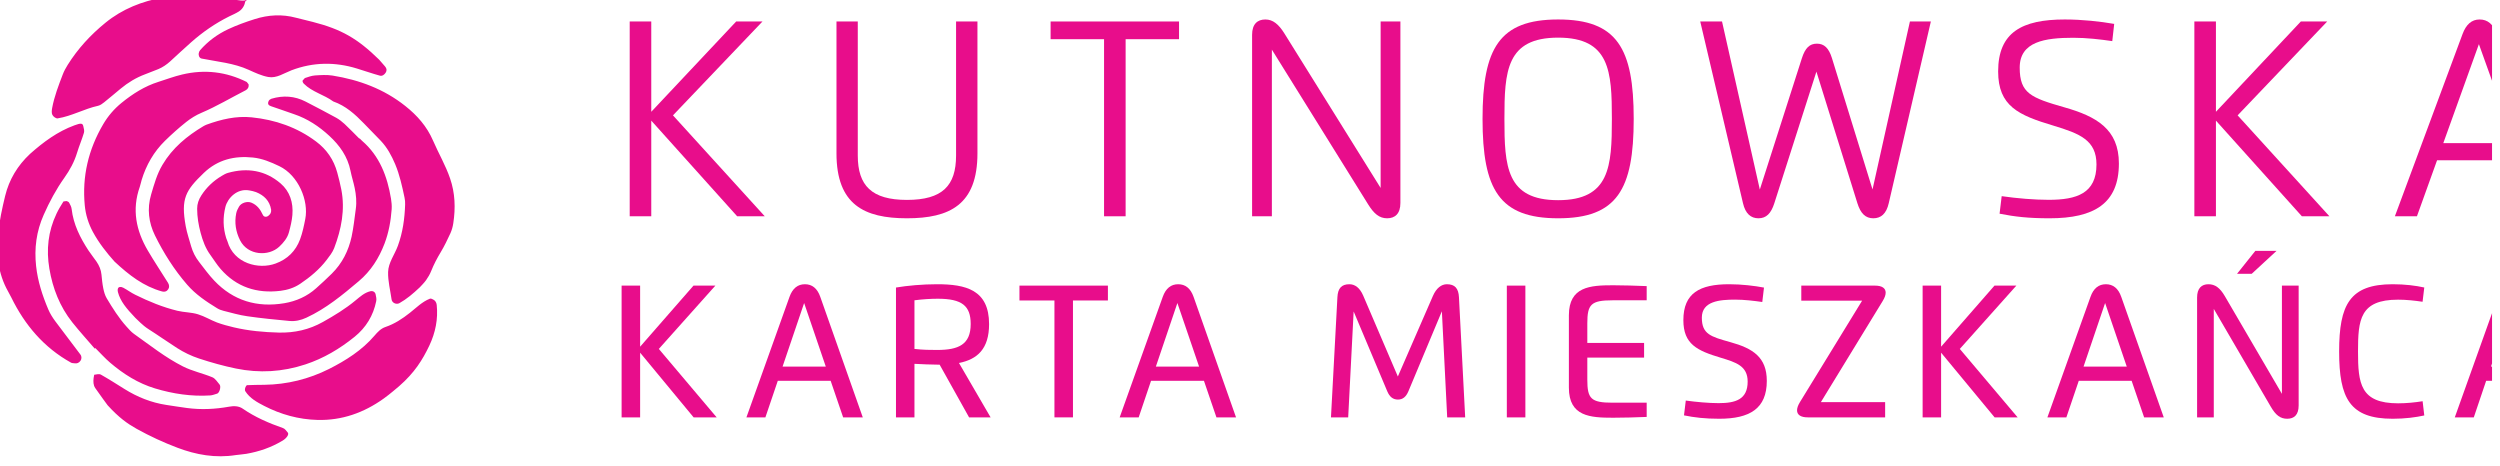 <?xml version="1.0" encoding="UTF-8" standalone="no"?>
<!DOCTYPE svg PUBLIC "-//W3C//DTD SVG 1.1//EN" "http://www.w3.org/Graphics/SVG/1.1/DTD/svg11.dtd">
<svg width="100%" height="100%" viewBox="0 0 698 130" version="1.1" xmlns="http://www.w3.org/2000/svg" xmlns:xlink="http://www.w3.org/1999/xlink" xml:space="preserve" xmlns:serif="http://www.serif.com/" style="fill-rule:evenodd;clip-rule:evenodd;stroke-linejoin:round;stroke-miterlimit:2;">
    <g transform="matrix(1,0,0,1,-1021.5,-687.957)">
        <g transform="matrix(5.556,0,0,5.556,0,0)">
            <g transform="matrix(0.185,0,0,0.139,-8.871,33.118)">
                <rect x="1040.93" y="650.325" width="677.752" height="167.212" style="fill:none;"/>
                <clipPath id="_clip1">
                    <rect x="1040.93" y="650.325" width="677.752" height="167.212"/>
                </clipPath>
                <g clip-path="url(#_clip1)">
                    <g transform="matrix(5.401,0,0,7.169,47.91,-237.42)">
                        <g transform="matrix(0.355,0.355,-0.364,0.364,194.098,139.118)">
                            <path d="M-17.834,-23.583C-17.584,-23.236 -17.469,-22.844 -17.566,-22.411C-17.645,-22.074 -17.779,-21.749 -17.895,-21.424C-18.389,-19.986 -18.664,-18.508 -18.756,-16.995C-18.815,-16.069 -18.842,-15.139 -18.885,-14.213C-18.908,-13.747 -18.996,-13.292 -19.178,-12.861C-19.363,-12.436 -19.549,-12.01 -19.746,-11.591C-20.143,-10.74 -20.367,-9.844 -20.455,-8.913C-20.524,-8.218 -20.574,-7.525 -20.654,-6.831C-20.68,-6.605 -20.717,-6.352 -20.836,-6.168C-21.602,-5.003 -21.971,-3.624 -22.807,-2.502C-22.904,-2.37 -23.248,-2.318 -23.43,-2.381C-23.629,-2.441 -23.799,-2.655 -23.932,-2.84C-24.604,-3.792 -25.084,-4.849 -25.566,-5.903C-25.711,-6.216 -25.811,-6.556 -25.893,-6.893C-26.326,-8.716 -26.408,-10.562 -26.213,-12.426C-25.994,-14.56 -25.143,-16.45 -23.916,-18.176C-22.629,-19.99 -21.137,-21.594 -19.168,-22.706C-18.707,-22.966 -18.22,-23.213 -17.885,-23.648L-17.92,-23.691L-17.918,-23.692L-17.92,-23.695L-17.809,-23.756L-17.823,-23.569L-17.834,-23.583ZM0,-21.977C0.115,-21.977 0.234,-21.972 0.35,-21.977C2.674,-22.14 4.662,-21.259 6.512,-19.968C6.795,-19.769 7.072,-19.544 7.303,-19.288C8.074,-18.417 8.744,-17.485 9.24,-16.415C9.885,-15.01 10.221,-13.569 10.088,-12.025C9.912,-9.94 9.713,-7.859 8.969,-5.878C8.76,-5.319 8.445,-4.836 7.986,-4.469C6.898,-3.595 5.814,-2.72 4.687,-1.901C4.035,-1.42 3.313,-1.043 2.611,-0.63C2.412,-0.513 2.193,-0.415 1.969,-0.366C0.725,-0.076 -0.531,0.163 -1.82,0.072C-3.803,-0.067 -5.736,-0.496 -7.607,-1.118C-8.947,-1.566 -10.063,-2.403 -10.783,-3.694C-11.291,-4.608 -11.816,-5.498 -12.084,-6.529C-12.576,-8.388 -12.396,-10.21 -11.926,-12.034C-11.896,-12.144 -11.857,-12.259 -11.809,-12.363C-11.152,-13.736 -10.35,-15.013 -9.145,-15.972C-7.293,-17.444 -5.213,-18.428 -2.854,-18.753C-1.547,-18.935 -0.309,-18.712 0.846,-18.065C1.352,-17.781 1.854,-17.49 2.34,-17.17C4.045,-16.049 5.156,-14.437 5.994,-12.62C6.182,-12.209 6.24,-11.726 6.303,-11.27C6.463,-10.105 6.35,-8.949 6.125,-7.806C5.988,-7.109 5.654,-6.482 5.219,-5.942C3.744,-4.106 1.828,-3.168 -0.557,-3.328C-1.131,-3.365 -1.701,-3.501 -2.275,-3.59C-3.092,-3.71 -3.83,-4.045 -4.545,-4.448C-5.252,-4.846 -5.918,-5.308 -6.506,-5.878C-6.855,-6.215 -7.051,-6.624 -7.154,-7.083C-7.363,-8.004 -7.336,-8.928 -7.102,-9.842C-7.045,-10.065 -6.984,-10.299 -6.869,-10.496C-5.875,-12.225 -4.389,-13.252 -2.395,-13.398C-1.17,-13.487 -0.127,-12.956 0.68,-12.03C1.057,-11.594 1.369,-11.096 1.662,-10.599C1.967,-10.089 2.021,-9.509 2.004,-8.918C1.955,-7.503 0.416,-6.13 -1.225,-6.659C-2.129,-6.952 -2.885,-7.477 -3.422,-8.272C-3.551,-8.46 -3.625,-8.69 -3.688,-8.909C-3.809,-9.333 -3.512,-9.873 -3.107,-10.043C-2.533,-10.278 -1.994,-10.201 -1.42,-9.994C-1.172,-9.901 -0.979,-10.097 -0.961,-10.326C-0.951,-10.435 -0.951,-10.556 -0.99,-10.655C-1.035,-10.757 -1.111,-10.861 -1.201,-10.926C-1.936,-11.44 -2.719,-11.431 -3.516,-11.1C-3.725,-11.011 -3.922,-10.881 -4.115,-10.751C-5.137,-10.069 -5.105,-8.723 -4.635,-7.959C-4.076,-7.051 -3.318,-6.343 -2.367,-5.854C-2.264,-5.803 -2.148,-5.77 -2.047,-5.716C-0.027,-4.613 2.188,-5.903 2.941,-7.503C3.475,-8.621 3.48,-9.757 2.959,-10.866C2.664,-11.491 2.271,-12.075 1.875,-12.647C0.842,-14.143 -1.701,-15.196 -3.717,-14.504C-4.604,-14.2 -5.463,-13.86 -6.197,-13.277C-7.633,-12.139 -8.537,-10.708 -8.578,-8.827C-8.623,-6.346 -8.404,-5.455 -6.072,-3.878C-5.496,-3.489 -4.865,-3.193 -4.254,-2.857C-3.736,-2.579 -3.184,-2.401 -2.602,-2.331C-1.797,-2.231 -0.992,-2.102 -0.182,-2.081C2.582,-2.007 4.771,-3.152 6.385,-5.367C7.07,-6.312 7.508,-7.399 7.57,-8.596C7.605,-9.289 7.641,-9.986 7.641,-10.683C7.648,-12.119 7.197,-13.43 6.418,-14.615C5.904,-15.386 5.309,-16.103 4.738,-16.834C4.307,-17.391 3.76,-17.827 3.172,-18.205C2.684,-18.52 2.16,-18.775 1.674,-19.093C0.455,-19.891 -0.906,-20.113 -2.322,-20.059C-3.725,-20.007 -5.086,-19.739 -6.363,-19.123C-7.094,-18.77 -7.836,-18.439 -8.566,-18.081C-8.811,-17.961 -8.992,-18.002 -9.096,-18.291C-9.131,-18.389 -9.107,-18.537 -9.059,-18.63C-8.475,-19.692 -7.607,-20.427 -6.449,-20.79C-5.346,-21.135 -4.234,-21.47 -3.117,-21.789C-2.785,-21.88 -2.434,-21.923 -2.088,-21.936C-1.393,-21.958 -0.695,-21.942 0,-21.942L0,-21.977ZM-8.619,3.489C-9.75,3.426 -11.019,3.287 -12.25,2.927C-13.146,2.662 -13.973,2.244 -14.707,1.651C-16.947,-0.154 -18.416,-2.458 -19.162,-5.237C-19.408,-6.148 -19.478,-7.069 -19.381,-7.996C-19.236,-9.387 -18.928,-10.743 -18.262,-11.992C-17.883,-12.711 -17.539,-13.451 -17.107,-14.134C-15.89,-16.069 -14.174,-17.382 -11.996,-18.087L-11.691,-18.049C-11.48,-17.896 -11.408,-17.671 -11.486,-17.434C-11.996,-15.895 -12.396,-14.323 -13.017,-12.818C-13.238,-12.288 -13.375,-11.71 -13.443,-11.139C-13.549,-10.221 -13.601,-9.292 -13.611,-8.366C-13.625,-6.827 -13.219,-5.387 -12.482,-4.038C-12.373,-3.831 -12.232,-3.647 -12.129,-3.439C-11.08,-1.297 -9.271,-0.146 -7.041,0.423C-5.808,0.738 -4.553,0.981 -3.31,1.265C-3.058,1.324 -2.89,1.475 -2.842,1.676C-2.779,1.935 -2.877,2.14 -3.107,2.269C-4.779,3.197 -6.607,3.426 -8.619,3.489ZM14.844,-15.813C14.817,-14.899 14.752,-14.097 14.526,-13.312C14.43,-12.989 13.994,-12.818 13.707,-13.028C12.965,-13.576 12.145,-14.04 11.512,-14.689C10.867,-15.353 10.742,-16.35 10.344,-17.179C9.737,-18.449 8.891,-19.535 7.926,-20.539C7.768,-20.705 7.588,-20.858 7.391,-20.978C6.418,-21.599 5.438,-22.211 4.358,-22.646C3.492,-22.99 2.612,-23.247 1.67,-23.273C0.862,-23.292 0.055,-23.299 -0.756,-23.31C-2.033,-23.332 -3.299,-23.273 -4.488,-22.714C-5.629,-22.547 -6.656,-21.906 -7.836,-21.912C-7.943,-21.912 -8.092,-21.962 -8.142,-22.041L-8.158,-22.375C-8.004,-22.677 -7.851,-22.998 -7.631,-23.25C-7.246,-23.678 -6.849,-24.122 -6.386,-24.45C-4.183,-26.005 -1.771,-27.08 0.934,-27.376C2.442,-27.544 3.908,-27.459 5.364,-26.895C6.655,-26.394 8,-26.055 9.258,-25.452C10.653,-24.787 11.746,-23.788 12.662,-22.576C12.871,-22.303 13.051,-21.995 13.174,-21.678C13.42,-21.031 13.658,-20.374 13.83,-19.705C14,-19.034 14.211,-18.375 14.492,-17.738C14.631,-17.425 14.723,-17.084 14.782,-16.744C14.84,-16.404 14.832,-16.055 14.844,-15.813ZM-3.824,10.884C-4.978,10.797 -6.137,10.742 -7.285,10.614C-9.287,10.386 -11.084,9.619 -12.728,8.474C-14.293,7.388 -15.461,5.983 -16.117,4.182C-16.279,3.748 -16.388,3.301 -16.494,2.852L-16.304,2.61C-16.219,2.559 -16.086,2.517 -15.994,2.548C-15.777,2.61 -15.545,2.678 -15.373,2.814C-14.148,3.761 -12.72,4.216 -11.238,4.52C-10.783,4.611 -10.318,4.655 -9.861,4.74C-9.404,4.828 -8.976,4.993 -8.607,5.292C-8.246,5.581 -7.885,5.874 -7.496,6.124C-7.209,6.31 -6.887,6.488 -6.56,6.57C-5.437,6.846 -4.303,7.102 -3.142,7.164C-2.797,7.181 -2.437,7.211 -2.099,7.155C-0.16,6.833 1.803,6.626 3.69,6.023C4.69,5.704 5.576,5.131 6.539,4.745C6.834,4.626 7.221,4.724 7.563,4.748C7.838,4.77 8.158,5.339 8.041,5.548C7.928,5.747 7.836,5.972 7.686,6.141C6.432,7.535 4.92,8.615 3.274,9.476C1.719,10.29 0.014,10.662 -1.734,10.795C-2.428,10.847 -3.125,10.805 -3.82,10.805L-3.824,10.884ZM-3.135,5.95C-4.455,5.915 -5.373,5.837 -6.209,5.362C-6.305,5.308 -6.403,5.218 -6.451,5.121C-6.53,4.964 -6.412,4.784 -6.135,4.697C-5.692,4.563 -5.227,4.504 -4.789,4.357C-3.356,3.887 -1.969,3.328 -0.66,2.554C-0.057,2.194 0.435,1.689 1.047,1.375C1.658,1.059 2.347,0.903 2.98,0.628C3.508,0.392 4.013,0.102 4.51,-0.193C5.804,-0.973 6.978,-1.925 8.082,-2.95C9.199,-3.991 10.017,-5.229 10.445,-6.732C10.797,-7.962 11.105,-9.19 11.224,-10.467C11.279,-11.036 11.304,-11.633 11.625,-12.135C11.771,-12.36 12.025,-12.399 12.213,-12.28C12.408,-12.159 12.621,-12.029 12.742,-11.847C13.556,-10.654 13.894,-9.321 13.742,-7.89C13.543,-6.033 13.082,-4.255 12.219,-2.578C11.129,-0.463 9.582,1.23 7.595,2.506C6.525,3.193 5.402,3.807 4.26,4.368C3.537,4.722 2.754,4.989 1.967,5.156C0.834,5.398 -0.309,5.583 -1.442,5.83C-2.114,5.972 -2.823,5.931 -3.135,5.95ZM20.402,-7.53C20.369,-7.216 20.322,-6.404 20.187,-5.605C19.791,-3.257 18.787,-1.204 17.025,0.43C15.652,1.703 14.025,2.596 12.24,3.149C11.486,3.382 10.689,3.614 9.871,3.436C9.773,3.416 9.675,3.315 9.625,3.222C9.572,3.126 9.515,2.945 9.56,2.894C9.953,2.474 10.361,2.071 10.765,1.667C12.347,0.08 13.506,-1.798 14.215,-3.891C14.8,-5.635 15.224,-7.455 15.07,-9.339C15.033,-9.805 15.013,-10.265 15.23,-10.696C15.654,-11.534 15.843,-12.432 15.953,-13.359C16.05,-14.156 16.033,-14.98 16.371,-15.731C16.408,-15.817 16.558,-15.868 16.666,-15.899C16.871,-15.965 17.097,-15.924 17.295,-15.767C18.404,-14.882 19.168,-13.777 19.666,-12.424C20.187,-10.986 20.543,-9.552 20.402,-7.53ZM-22.24,1.86C-22.135,0.12 -21.881,-1.583 -21.121,-3.185C-20.849,-3.761 -20.709,-3.906 -20.443,-3.738C-20.256,-3.619 -20.021,-3.505 -19.924,-3.324C-19.586,-2.717 -19.326,-2.072 -18.99,-1.463C-18.539,-0.641 -18.277,0.221 -18.113,1.148C-17.875,2.51 -17.463,3.839 -16.947,5.136C-16.291,6.8 -15.23,8.131 -13.836,9.223C-12.638,10.161 -11.295,10.828 -9.89,11.383C-9.467,11.549 -9.006,11.652 -8.552,11.717C-7.177,11.92 -5.799,12.082 -4.426,12.284C-4.174,12.32 -4.015,12.509 -3.974,12.705C-3.922,12.963 -4.019,13.165 -4.222,13.304C-4.314,13.37 -4.4,13.464 -4.506,13.493C-7.5,14.326 -10.455,14.084 -13.375,13.104C-13.595,13.03 -13.816,12.966 -14.041,12.906C-16.015,12.365 -17.553,11.148 -18.826,9.611C-19.636,8.639 -20.347,7.572 -21.019,6.495C-21.896,5.09 -22.299,3.531 -22.24,1.86ZM-4.205,-28.778C-3.99,-28.766 -3.646,-28.746 -3.301,-28.717C-3.025,-28.697 -2.871,-28.561 -2.818,-28.332C-2.768,-28.106 -2.797,-27.842 -3.014,-27.723C-3.717,-27.334 -4.449,-26.993 -5.166,-26.621C-7.178,-25.579 -8.703,-24.061 -9.658,-21.989C-9.99,-21.261 -10.129,-20.386 -10.832,-19.915C-11.394,-19.539 -12.064,-19.303 -12.711,-19.067C-14.256,-18.505 -15.506,-17.471 -16.859,-16.589C-17.057,-16.462 -17.32,-16.593 -17.434,-16.753C-17.5,-16.845 -17.553,-16.963 -17.559,-17.073C-17.637,-18.24 -17.467,-19.362 -17.057,-20.469C-16.734,-21.34 -16.336,-22.165 -15.904,-22.979C-15.24,-24.237 -14.316,-25.239 -13.07,-25.94C-12.57,-26.224 -12.078,-26.526 -11.58,-26.812C-9.051,-28.266 -7.268,-28.75 -4.205,-28.778ZM1.113,13.919C0.834,13.876 -0.078,13.745 -0.989,13.582C-1.336,13.518 -1.596,13.273 -1.817,13L-2.008,12.733C-1.875,12.557 -1.731,12.312 -1.545,12.262C-0.653,12.021 0.252,11.828 1.154,11.626C2.634,11.295 4.015,10.724 5.252,9.834C5.814,9.429 6.384,9.03 6.939,8.616C8.06,7.777 9.002,6.77 9.814,5.627C10.076,5.253 10.437,4.907 10.908,4.823C12.4,4.559 13.795,4.02 15.158,3.381C15.34,3.293 15.592,3.348 15.808,3.363C16.051,3.383 16.129,3.852 16.015,4.285C15.697,5.535 15.133,6.662 14.381,7.704C14.181,7.985 13.937,8.235 13.728,8.512C12.519,10.138 10.902,11.234 9.08,12.034C7.707,12.636 6.289,13.145 4.84,13.546C3.834,13.823 2.806,13.998 1.113,13.919Z" style="fill:rgb(232,13,139);"/>
                        </g>
                        <g transform="matrix(0.225,-1.03082e-32,-2.29971e-32,0.225,-1637.98,376.246)">
                            <path d="M8243.32,-1115.65L8238.5,-1115.65L8238.5,-1071.99L8243.32,-1071.99L8243.32,-1093.43L8262.52,-1071.99L8268.69,-1071.99L8248.17,-1094.61L8268.18,-1115.65L8262.3,-1115.65L8243.32,-1095.41L8243.32,-1115.65Z" style="fill:rgb(232,13,139);fill-rule:nonzero;"/>
                            <path d="M8316.23,-1115.65L8311.45,-1115.65L8311.45,-1085.61C8311.45,-1078.85 8308.41,-1075.66 8300.47,-1075.66C8292.59,-1075.66 8289.48,-1078.85 8289.48,-1085.61L8289.48,-1115.65L8284.72,-1115.65L8284.72,-1086.1C8284.72,-1074.56 8290.96,-1071.54 8300.47,-1071.54C8310,-1071.54 8316.23,-1074.56 8316.23,-1086.1L8316.23,-1115.65Z" style="fill:rgb(232,13,139);fill-rule:nonzero;"/>
                            <path d="M8361.29,-1115.65L8332.58,-1115.65L8332.58,-1111.68L8344.53,-1111.68L8344.53,-1071.99L8349.35,-1071.99L8349.35,-1111.68L8361.29,-1111.68L8361.29,-1115.65Z" style="fill:rgb(232,13,139);fill-rule:nonzero;"/>
                            <path d="M8384.84,-1112.97C8383.54,-1115.05 8382.27,-1116.1 8380.58,-1116.1C8378.84,-1116.1 8377.62,-1115.09 8377.62,-1112.67L8377.62,-1071.99L8382.04,-1071.99L8382.04,-1109.34L8403.54,-1074.69C8404.85,-1072.57 8406.05,-1071.54 8407.81,-1071.54C8409.57,-1071.54 8410.77,-1072.57 8410.77,-1074.97L8410.77,-1115.65L8406.35,-1115.65L8406.35,-1078.34L8384.84,-1112.97Z" style="fill:rgb(232,13,139);fill-rule:nonzero;"/>
                            <path d="M8446.03,-1071.54C8459.21,-1071.54 8462.92,-1078 8462.92,-1093.82C8462.92,-1109.63 8459.21,-1116.1 8446.03,-1116.1C8432.86,-1116.1 8429.13,-1109.63 8429.13,-1093.82C8429.13,-1078 8432.86,-1071.54 8446.03,-1071.54ZM8446.03,-1075.6C8434.45,-1075.6 8434.02,-1083.16 8434.02,-1093.82C8434.02,-1104.52 8434.45,-1112.03 8446.03,-1112.03C8457.58,-1112.03 8458.04,-1104.52 8458.04,-1093.82C8458.04,-1083.16 8457.58,-1075.6 8446.03,-1075.6Z" style="fill:rgb(232,13,139);fill-rule:nonzero;"/>
                            <path d="M8482.66,-1115.65L8477.79,-1115.65L8487.35,-1074.91C8487.89,-1072.59 8489.09,-1071.54 8490.81,-1071.54C8492.54,-1071.54 8493.62,-1072.61 8494.35,-1074.91L8503.76,-1104.41L8512.92,-1074.91C8513.64,-1072.61 8514.74,-1071.54 8516.47,-1071.54C8518.19,-1071.54 8519.39,-1072.55 8519.93,-1074.93L8529.34,-1115.65L8524.66,-1115.65L8516.3,-1078L8507.23,-1107.44C8506.53,-1109.69 8505.5,-1110.68 8503.87,-1110.68C8502.23,-1110.68 8501.25,-1109.71 8500.52,-1107.44L8491.11,-1077.98L8482.66,-1115.65Z" style="fill:rgb(232,13,139);fill-rule:nonzero;"/>
                            <path d="M8561.19,-1112C8564.13,-1112 8567.23,-1111.64 8569.89,-1111.25L8570.32,-1115.11C8567.21,-1115.65 8563.2,-1116.1 8559.28,-1116.1C8549.72,-1116.1 8544.38,-1113.23 8544.38,-1104.46C8544.38,-1096.67 8548.95,-1094.64 8556.69,-1092.32C8562.65,-1090.52 8566.36,-1089.04 8566.36,-1083.61C8566.36,-1077.1 8561.92,-1075.68 8555.68,-1075.68C8552.5,-1075.68 8548.62,-1076 8545.17,-1076.5L8544.7,-1072.57C8548.11,-1071.89 8551.2,-1071.54 8555.87,-1071.54C8565.82,-1071.54 8571.37,-1074.84 8571.37,-1083.83C8571.37,-1091.53 8566.31,-1094.38 8559.22,-1096.4C8551.69,-1098.56 8549.2,-1099.55 8549.2,-1105.31C8549.2,-1111.15 8554.84,-1112 8561.19,-1112Z" style="fill:rgb(232,13,139);fill-rule:nonzero;"/>
                            <path d="M8593.06,-1115.65L8588.24,-1115.65L8588.24,-1071.99L8593.06,-1071.99L8593.06,-1093.43L8612.27,-1071.99L8618.43,-1071.99L8597.91,-1094.61L8617.93,-1115.65L8612.04,-1115.65L8593.06,-1095.41L8593.06,-1115.65Z" style="fill:rgb(232,13,139);fill-rule:nonzero;"/>
                            <path d="M8637.99,-1071.99L8642.49,-1084.54L8661.15,-1084.54L8665.65,-1071.99L8670.78,-1071.99L8655.87,-1112.82C8655.06,-1115.03 8653.79,-1116.1 8652.01,-1116.1C8650.23,-1116.1 8648.99,-1115.01 8648.18,-1112.82L8633.06,-1071.99L8637.99,-1071.99ZM8643.88,-1088.38L8651.84,-1110.57L8659.78,-1088.38L8643.88,-1088.38Z" style="fill:rgb(232,13,139);fill-rule:nonzero;"/>
                            <path d="M8240.83,-1056.45L8236.69,-1056.45L8236.69,-1026.92L8240.83,-1026.92L8240.83,-1041.42L8252.79,-1026.92L8257.94,-1026.92L8245.01,-1042.26L8257.65,-1056.45L8252.76,-1056.45L8240.83,-1042.76L8240.83,-1056.45Z" style="fill:rgb(232,13,139);fill-rule:nonzero;"/>
                            <path d="M8268.83,-1026.92L8271.6,-1035.11L8283.42,-1035.11L8286.21,-1026.92L8290.6,-1026.92L8281.1,-1053.93C8280.43,-1055.86 8279.25,-1056.76 8277.67,-1056.76C8276.07,-1056.76 8274.91,-1055.86 8274.22,-1053.93L8264.59,-1026.92L8268.83,-1026.92ZM8272.67,-1038.3L8277.49,-1052.55L8282.33,-1038.3L8272.67,-1038.3Z" style="fill:rgb(232,13,139);fill-rule:nonzero;"/>
                            <path d="M8302.15,-1026.92L8302.15,-1038.92C8303.56,-1038.85 8306,-1038.73 8307.56,-1038.73L8307.78,-1038.73L8314.36,-1026.92L8319.17,-1026.92L8312.1,-1039.11C8316.18,-1039.92 8318.83,-1042.24 8318.83,-1047.83C8318.83,-1055.54 8313.57,-1056.76 8307.22,-1056.76C8303.95,-1056.76 8300.55,-1056.45 8298.02,-1056.02L8298.02,-1026.92L8302.15,-1026.92ZM8302.15,-1053.16C8303.95,-1053.4 8305.84,-1053.51 8307.37,-1053.51C8312.77,-1053.51 8314.72,-1051.93 8314.72,-1047.85C8314.72,-1043.21 8311.97,-1042.03 8307.22,-1042.03C8305.64,-1042.03 8304.08,-1042.04 8302.15,-1042.26L8302.15,-1053.16Z" style="fill:rgb(232,13,139);fill-rule:nonzero;"/>
                            <path d="M8345.39,-1056.45L8325.62,-1056.45L8325.62,-1053.12L8333.44,-1053.12L8333.44,-1026.92L8337.58,-1026.92L8337.58,-1053.12L8345.39,-1053.12L8345.39,-1056.45Z" style="fill:rgb(232,13,139);fill-rule:nonzero;"/>
                            <path d="M8352.27,-1026.92L8355.03,-1035.11L8366.86,-1035.11L8369.65,-1026.92L8374.03,-1026.92L8364.54,-1053.93C8363.86,-1055.86 8362.69,-1056.76 8361.1,-1056.76C8359.5,-1056.76 8358.34,-1055.86 8357.65,-1053.93L8348.02,-1026.92L8352.27,-1026.92ZM8356.11,-1038.3L8360.92,-1052.55L8365.77,-1038.3L8356.11,-1038.3Z" style="fill:rgb(232,13,139);fill-rule:nonzero;"/>
                            <path d="M8402.46,-1054.2C8401.7,-1055.97 8400.6,-1056.76 8399.38,-1056.76C8397.62,-1056.76 8396.79,-1055.87 8396.69,-1053.85L8395.25,-1026.92L8399.1,-1026.92L8400.32,-1050.66L8407.83,-1032.77C8408.35,-1031.53 8409.1,-1030.91 8410.22,-1030.91C8411.31,-1030.91 8412.04,-1031.54 8412.56,-1032.77L8420.04,-1050.7L8421.23,-1026.92L8425.25,-1026.92L8423.86,-1053.83C8423.76,-1055.86 8422.93,-1056.76 8421.16,-1056.76C8419.93,-1056.76 8418.8,-1055.89 8418.04,-1054.14L8410.2,-1036.08L8402.46,-1054.2Z" style="fill:rgb(232,13,139);fill-rule:nonzero;"/>
                            <rect x="8434.56" y="-1056.45" width="4.145" height="29.535" style="fill:rgb(232,13,139);fill-rule:nonzero;"/>
                            <path d="M8465.82,-1056.34C8463.53,-1056.44 8460.28,-1056.53 8458.32,-1056.53C8453.2,-1056.53 8448.43,-1056.25 8448.43,-1049.79L8448.43,-1033.57C8448.43,-1027.11 8453.2,-1026.84 8458.32,-1026.84C8460.49,-1026.84 8463.57,-1026.92 8465.82,-1027.02L8465.82,-1030.21L8458.19,-1030.21C8453.36,-1030.21 8452.55,-1031.1 8452.55,-1035.35L8452.55,-1040.32L8465.24,-1040.32L8465.24,-1043.6L8452.55,-1043.6L8452.55,-1048.01C8452.55,-1052.24 8453.36,-1053.16 8458.19,-1053.16L8465.82,-1053.16L8465.82,-1056.34Z" style="fill:rgb(232,13,139);fill-rule:nonzero;"/>
                            <path d="M8485.59,-1053.31C8487.66,-1053.31 8489.84,-1053.04 8491.66,-1052.78L8492.04,-1056.01C8489.94,-1056.41 8487.05,-1056.76 8484.25,-1056.76C8477.68,-1056.76 8474.02,-1054.78 8474.02,-1048.71C8474.02,-1043.31 8477.1,-1041.88 8482.37,-1040.29C8485.81,-1039.25 8488.39,-1038.44 8488.39,-1034.94C8488.39,-1030.95 8485.72,-1030.11 8481.9,-1030.11C8479.7,-1030.11 8476.85,-1030.37 8474.56,-1030.69L8474.16,-1027.37C8476.5,-1026.89 8478.86,-1026.61 8482.03,-1026.61C8488.85,-1026.61 8492.67,-1028.88 8492.67,-1035.09C8492.67,-1040.39 8489.59,-1042.37 8484.53,-1043.78C8480.15,-1045.01 8478.15,-1045.55 8478.15,-1049.27C8478.15,-1052.97 8482.13,-1053.31 8485.59,-1053.31Z" style="fill:rgb(232,13,139);fill-rule:nonzero;"/>
                            <path d="M8518.6,-1053.04C8519.02,-1053.73 8519.24,-1054.36 8519.24,-1054.87C8519.24,-1055.86 8518.45,-1056.45 8516.84,-1056.45L8500.38,-1056.45L8500.38,-1053.07L8513.97,-1053.07L8500.07,-1030.33C8499.64,-1029.62 8499.43,-1029.01 8499.43,-1028.5C8499.43,-1027.49 8500.26,-1026.92 8501.85,-1026.92L8519.12,-1026.92L8519.12,-1030.33L8504.75,-1030.33L8518.6,-1053.04Z" style="fill:rgb(232,13,139);fill-rule:nonzero;"/>
                            <path d="M8531.63,-1056.45L8527.5,-1056.45L8527.5,-1026.92L8531.63,-1026.92L8531.63,-1041.42L8543.59,-1026.92L8548.74,-1026.92L8535.81,-1042.26L8548.45,-1056.45L8543.56,-1056.45L8531.63,-1042.76L8531.63,-1056.45Z" style="fill:rgb(232,13,139);fill-rule:nonzero;"/>
                            <path d="M8559.63,-1026.92L8562.4,-1035.11L8574.22,-1035.11L8577.01,-1026.92L8581.4,-1026.92L8571.9,-1053.93C8571.23,-1055.86 8570.05,-1056.76 8568.47,-1056.76C8566.87,-1056.76 8565.7,-1055.86 8565.02,-1053.93L8555.39,-1026.92L8559.63,-1026.92ZM8563.47,-1038.3L8568.29,-1052.55L8573.13,-1038.3L8563.47,-1038.3Z" style="fill:rgb(232,13,139);fill-rule:nonzero;"/>
                            <path d="M8595.05,-1054.09C8593.96,-1055.97 8592.85,-1056.76 8591.39,-1056.76C8589.86,-1056.76 8588.85,-1055.87 8588.85,-1053.78L8588.85,-1026.92L8592.58,-1026.92L8592.58,-1051.23L8605.33,-1029.3C8606.44,-1027.4 8607.46,-1026.61 8609,-1026.61C8610.57,-1026.61 8611.55,-1027.51 8611.55,-1029.59L8611.55,-1056.45L8607.81,-1056.45L8607.81,-1032.19L8595.05,-1054.09ZM8597.78,-1059.1L8601.06,-1059.1L8606.61,-1064.24L8601.87,-1064.24L8597.78,-1059.1Z" style="fill:rgb(232,13,139);fill-rule:nonzero;"/>
                            <path d="M8639.26,-1030.54C8637.5,-1030.26 8635.66,-1030.07 8633.78,-1030.07C8625.33,-1030.07 8624.82,-1034.51 8624.82,-1041.68C8624.82,-1048.83 8625.25,-1053.3 8633.78,-1053.3C8635.63,-1053.3 8637.53,-1053.09 8639.25,-1052.83L8639.63,-1056.03C8637.74,-1056.45 8635.3,-1056.76 8632.58,-1056.76C8622.97,-1056.76 8620.6,-1052.18 8620.6,-1041.68C8620.6,-1031.2 8622.96,-1026.61 8632.58,-1026.61C8635.32,-1026.61 8637.74,-1026.93 8639.63,-1027.35L8639.26,-1030.54Z" style="fill:rgb(232,13,139);fill-rule:nonzero;"/>
                            <path d="M8650.7,-1026.92L8653.46,-1035.11L8665.29,-1035.11L8668.08,-1026.92L8672.46,-1026.92L8662.97,-1053.93C8662.3,-1055.86 8661.12,-1056.76 8659.53,-1056.76C8657.93,-1056.76 8656.77,-1055.86 8656.08,-1053.93L8646.45,-1026.92L8650.7,-1026.92ZM8654.54,-1038.3L8659.35,-1052.55L8664.2,-1038.3L8654.54,-1038.3Z" style="fill:rgb(232,13,139);fill-rule:nonzero;"/>
                        </g>
                    </g>
                </g>
            </g>
        </g>
    </g>
</svg>
